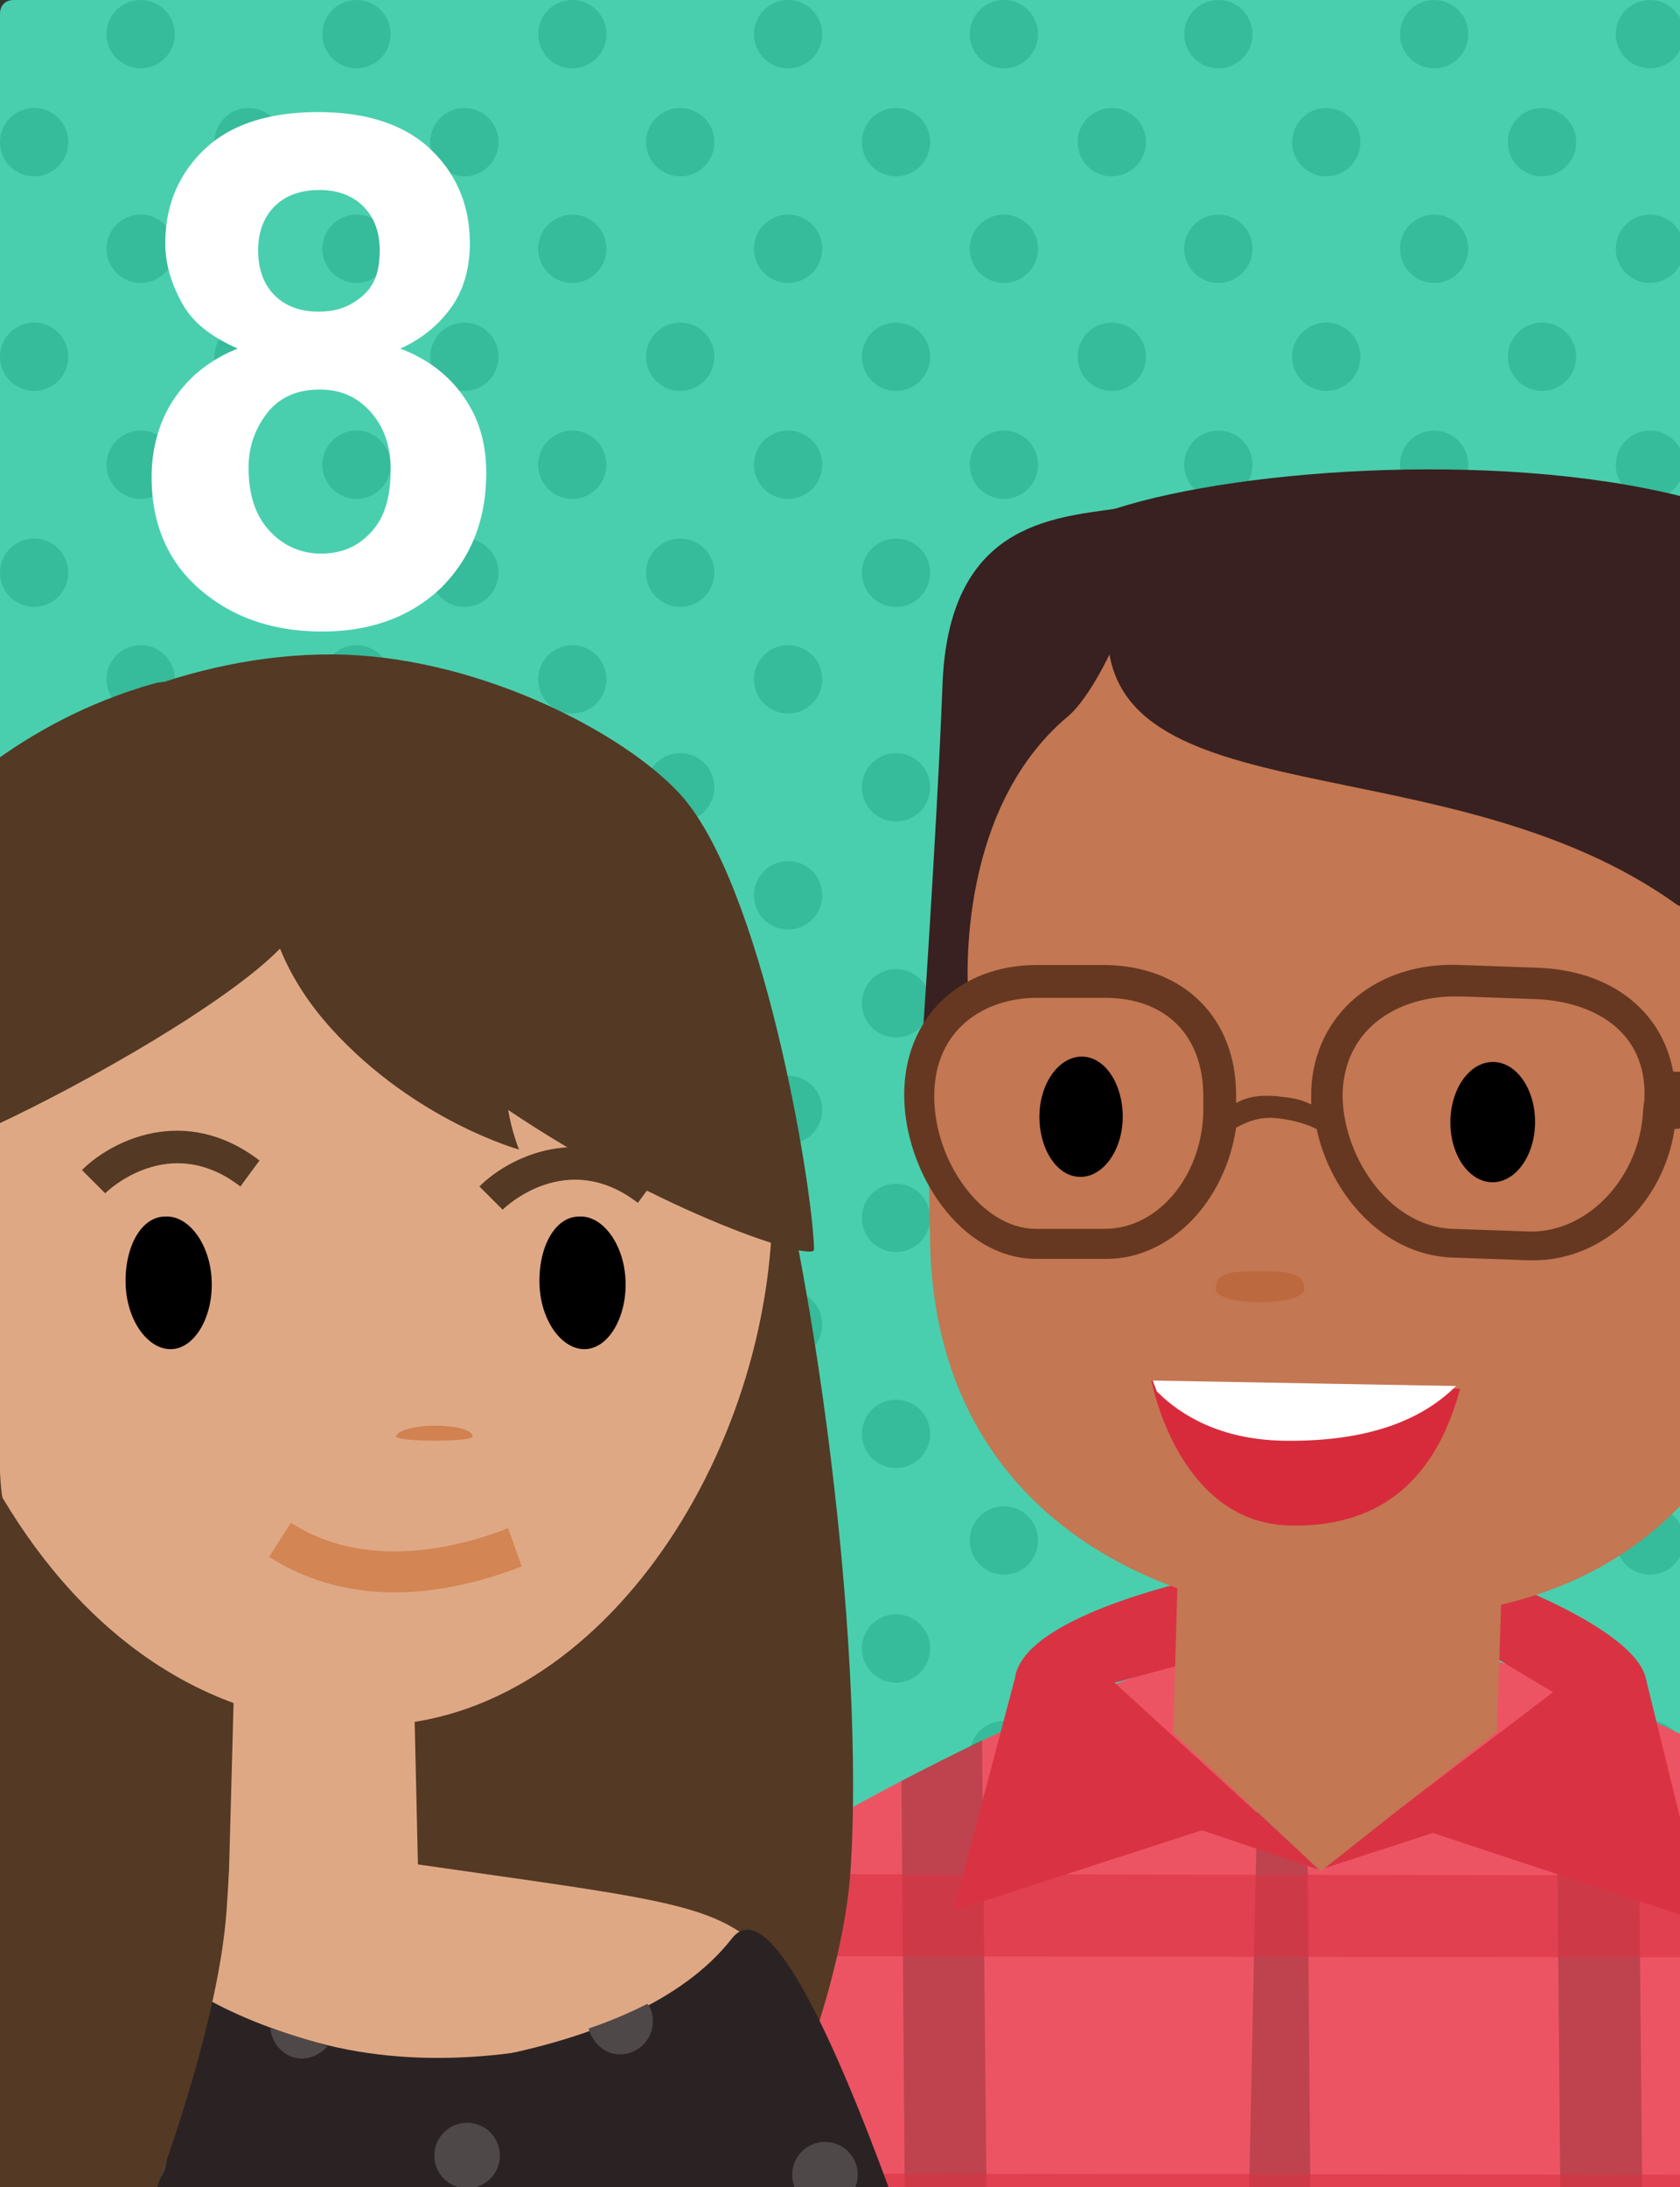 <svg version="1.1" xmlns="http://www.w3.org/2000/svg" xmlns:xlink="http://www.w3.org/1999/xlink" x="0px" y="0px" width="123px" height="160px" viewBox="0 0 123 160" xml:space="preserve"><rect x="0" y="0" width="123" height="160" fill="#333333" stroke="none"/><style type="text/css">.st0{fill:#49CFAE;} .st1{fill:#36BB9B;} .st2{clip-path:url(#SVGID_2_);} .st3{fill:#FFFFFF;} .st4{fill:#ED5463;} .st5{opacity:0.2;} .st6{opacity:0.6;fill:#D93343;} .st7{fill:#D93343;} .st8{fill:#C37752;} .st9{fill:#382120;} .st10{fill:#D72B3C;} .st11{fill:#663821;} .st12{fill:#BD6940;} .st13{fill:#543924;} .st14{fill:#2B2323;} .st15{fill:#DFA885;} .st16{fill:#4F4848;} .st17{fill:#D18250;} .st18{fill:#D38554;}</style><path class="st0" d="M123 160H0V1c0-.6.4-1 1-1h122v160z" id="Capa_1"/><g id="dots"><circle class="st1" cx="10.3" cy="2.5" r="2.5"/><circle class="st1" cx="26.1" cy="2.5" r="2.5"/><circle class="st1" cx="41.9" cy="2.5" r="2.5"/><circle class="st1" cx="57.7" cy="2.5" r="2.5"/><circle class="st1" cx="73.5" cy="2.5" r="2.5"/><circle class="st1" cx="89.2" cy="2.5" r="2.5"/><circle class="st1" cx="105" cy="2.5" r="2.5"/><circle class="st1" cx="120.8" cy="2.5" r="2.5"/><circle class="st1" cx="2.5" cy="10.4" r="2.5"/><circle class="st1" cx="18.2" cy="10.4" r="2.5"/><circle class="st1" cx="34" cy="10.4" r="2.5"/><circle class="st1" cx="49.8" cy="10.4" r="2.5"/><circle class="st1" cx="65.6" cy="10.4" r="2.5"/><circle class="st1" cx="81.4" cy="10.4" r="2.5"/><circle class="st1" cx="97.1" cy="10.4" r="2.5"/><circle class="st1" cx="112.9" cy="10.4" r="2.5"/><circle class="st1" cx="10.3" cy="18.2" r="2.5"/><circle class="st1" cx="26.1" cy="18.2" r="2.5"/><circle class="st1" cx="41.9" cy="18.2" r="2.5"/><circle class="st1" cx="57.7" cy="18.2" r="2.5"/><circle class="st1" cx="73.5" cy="18.2" r="2.5"/><circle class="st1" cx="89.2" cy="18.2" r="2.5"/><circle class="st1" cx="105" cy="18.2" r="2.5"/><circle class="st1" cx="120.8" cy="18.2" r="2.5"/><circle class="st1" cx="2.5" cy="26.1" r="2.5"/><circle class="st1" cx="18.2" cy="26.1" r="2.5"/><circle class="st1" cx="34" cy="26.1" r="2.5"/><circle class="st1" cx="49.8" cy="26.1" r="2.5"/><circle class="st1" cx="65.6" cy="26.1" r="2.5"/><circle class="st1" cx="81.4" cy="26.1" r="2.5"/><circle class="st1" cx="97.1" cy="26.1" r="2.5"/><circle class="st1" cx="112.9" cy="26.1" r="2.5"/><circle class="st1" cx="10.3" cy="34" r="2.5"/><circle class="st1" cx="26.1" cy="34" r="2.5"/><circle class="st1" cx="41.9" cy="34" r="2.5"/><circle class="st1" cx="57.7" cy="34" r="2.5"/><circle class="st1" cx="73.5" cy="34" r="2.5"/><circle class="st1" cx="89.2" cy="34" r="2.5"/><circle class="st1" cx="105" cy="34" r="2.5"/><circle class="st1" cx="120.8" cy="34" r="2.5"/><circle class="st1" cx="2.5" cy="41.9" r="2.5"/><circle class="st1" cx="18.2" cy="41.9" r="2.5"/><circle class="st1" cx="34" cy="41.9" r="2.5"/><circle class="st1" cx="49.8" cy="41.9" r="2.5"/><circle class="st1" cx="65.6" cy="41.9" r="2.5"/><circle class="st1" cx="81.4" cy="41.9" r="2.5"/><circle class="st1" cx="97.1" cy="41.9" r="2.5"/><circle class="st1" cx="112.9" cy="41.9" r="2.5"/><circle class="st1" cx="10.3" cy="49.7" r="2.5"/><circle class="st1" cx="26.1" cy="49.7" r="2.5"/><circle class="st1" cx="41.9" cy="49.7" r="2.5"/><circle class="st1" cx="57.7" cy="49.7" r="2.5"/><circle class="st1" cx="73.5" cy="49.7" r="2.5"/><circle class="st1" cx="89.2" cy="49.7" r="2.5"/><circle class="st1" cx="105" cy="49.7" r="2.5"/><circle class="st1" cx="120.8" cy="49.7" r="2.5"/><circle class="st1" cx="2.5" cy="57.6" r="2.5"/><circle class="st1" cx="18.2" cy="57.6" r="2.5"/><circle class="st1" cx="34" cy="57.6" r="2.5"/><circle class="st1" cx="49.8" cy="57.6" r="2.5"/><circle class="st1" cx="65.6" cy="57.6" r="2.5"/><circle class="st1" cx="81.4" cy="57.6" r="2.5"/><circle class="st1" cx="97.1" cy="57.6" r="2.5"/><circle class="st1" cx="112.9" cy="57.6" r="2.5"/><circle class="st1" cx="10.3" cy="65.5" r="2.5"/><circle class="st1" cx="26.1" cy="65.5" r="2.5"/><circle class="st1" cx="41.9" cy="65.5" r="2.5"/><circle class="st1" cx="57.7" cy="65.5" r="2.5"/><circle class="st1" cx="73.5" cy="65.5" r="2.5"/><circle class="st1" cx="89.2" cy="65.5" r="2.5"/><circle class="st1" cx="105" cy="65.5" r="2.5"/><circle class="st1" cx="120.8" cy="65.5" r="2.5"/><circle class="st1" cx="2.5" cy="73.4" r="2.5"/><circle class="st1" cx="18.2" cy="73.4" r="2.5"/><circle class="st1" cx="34" cy="73.4" r="2.5"/><circle class="st1" cx="49.8" cy="73.4" r="2.5"/><circle class="st1" cx="65.6" cy="73.4" r="2.5"/><circle class="st1" cx="81.4" cy="73.4" r="2.5"/><circle class="st1" cx="97.1" cy="73.4" r="2.5"/><circle class="st1" cx="112.9" cy="73.4" r="2.5"/><circle class="st1" cx="10.3" cy="81.2" r="2.5"/><circle class="st1" cx="26.1" cy="81.2" r="2.5"/><circle class="st1" cx="41.9" cy="81.2" r="2.5"/><circle class="st1" cx="57.7" cy="81.2" r="2.5"/><circle class="st1" cx="73.5" cy="81.2" r="2.5"/><circle class="st1" cx="89.2" cy="81.2" r="2.5"/><circle class="st1" cx="105" cy="81.2" r="2.5"/><circle class="st1" cx="120.8" cy="81.2" r="2.5"/><circle class="st1" cx="2.5" cy="89.1" r="2.5"/><circle class="st1" cx="18.2" cy="89.1" r="2.5"/><circle class="st1" cx="34" cy="89.1" r="2.5"/><circle class="st1" cx="49.8" cy="89.1" r="2.5"/><circle class="st1" cx="65.6" cy="89.1" r="2.5"/><circle class="st1" cx="81.4" cy="89.1" r="2.5"/><circle class="st1" cx="97.1" cy="89.1" r="2.5"/><circle class="st1" cx="112.9" cy="89.1" r="2.5"/><circle class="st1" cx="10.3" cy="96.9" r="2.5"/><circle class="st1" cx="26.1" cy="96.9" r="2.5"/><circle class="st1" cx="41.9" cy="96.9" r="2.5"/><circle class="st1" cx="57.7" cy="96.9" r="2.5"/><circle class="st1" cx="73.5" cy="96.9" r="2.5"/><circle class="st1" cx="89.2" cy="96.9" r="2.5"/><circle class="st1" cx="105" cy="96.9" r="2.5"/><circle class="st1" cx="120.8" cy="96.9" r="2.5"/><circle class="st1" cx="2.5" cy="104.9" r="2.5"/><circle class="st1" cx="18.2" cy="104.9" r="2.5"/><circle class="st1" cx="34" cy="104.9" r="2.5"/><circle class="st1" cx="49.8" cy="104.9" r="2.5"/><circle class="st1" cx="65.6" cy="104.9" r="2.5"/><circle class="st1" cx="81.4" cy="104.9" r="2.5"/><circle class="st1" cx="97.1" cy="104.9" r="2.5"/><circle class="st1" cx="112.9" cy="104.9" r="2.5"/><circle class="st1" cx="10.3" cy="112.7" r="2.5"/><circle class="st1" cx="26.1" cy="112.7" r="2.5"/><circle class="st1" cx="41.9" cy="112.7" r="2.5"/><circle class="st1" cx="57.7" cy="112.7" r="2.5"/><circle class="st1" cx="73.5" cy="112.7" r="2.5"/><circle class="st1" cx="89.2" cy="112.7" r="2.5"/><circle class="st1" cx="105" cy="112.7" r="2.5"/><circle class="st1" cx="120.8" cy="112.7" r="2.5"/><circle class="st1" cx="2.5" cy="120.6" r="2.5"/><circle class="st1" cx="18.2" cy="120.6" r="2.5"/><circle class="st1" cx="34" cy="120.6" r="2.5"/><circle class="st1" cx="49.8" cy="120.6" r="2.5"/><circle class="st1" cx="65.6" cy="120.6" r="2.5"/><circle class="st1" cx="81.4" cy="120.6" r="2.5"/><circle class="st1" cx="97.1" cy="120.6" r="2.5"/><circle class="st1" cx="112.9" cy="120.6" r="2.5"/><circle class="st1" cx="10.3" cy="128.4" r="2.5"/><circle class="st1" cx="26.1" cy="128.4" r="2.5"/><circle class="st1" cx="41.9" cy="128.4" r="2.5"/><circle class="st1" cx="57.7" cy="128.4" r="2.5"/><circle class="st1" cx="73.5" cy="128.4" r="2.5"/><circle class="st1" cx="89.2" cy="128.4" r="2.5"/><circle class="st1" cx="105" cy="128.4" r="2.5"/><circle class="st1" cx="120.8" cy="128.4" r="2.5"/><circle class="st1" cx="2.5" cy="136.4" r="2.5"/><circle class="st1" cx="18.2" cy="136.4" r="2.5"/><circle class="st1" cx="34" cy="136.4" r="2.5"/><circle class="st1" cx="49.8" cy="136.4" r="2.5"/><circle class="st1" cx="65.6" cy="136.4" r="2.5"/><circle class="st1" cx="81.4" cy="136.4" r="2.5"/><circle class="st1" cx="97.1" cy="136.4" r="2.5"/><circle class="st1" cx="112.9" cy="136.4" r="2.5"/><circle class="st1" cx="10.3" cy="144.2" r="2.5"/><circle class="st1" cx="26.1" cy="144.2" r="2.5"/><circle class="st1" cx="41.9" cy="144.2" r="2.5"/><circle class="st1" cx="57.7" cy="144.2" r="2.5"/><circle class="st1" cx="73.5" cy="144.2" r="2.5"/><circle class="st1" cx="89.2" cy="144.2" r="2.5"/><circle class="st1" cx="105" cy="144.2" r="2.5"/><circle class="st1" cx="120.8" cy="144.2" r="2.5"/><circle class="st1" cx="2.5" cy="152.1" r="2.5"/><circle class="st1" cx="18.2" cy="152.1" r="2.5"/><circle class="st1" cx="34" cy="152.1" r="2.5"/><circle class="st1" cx="49.8" cy="152.1" r="2.5"/><circle class="st1" cx="65.6" cy="152.1" r="2.5"/><circle class="st1" cx="81.4" cy="152.1" r="2.5"/><circle class="st1" cx="97.1" cy="152.1" r="2.5"/><circle class="st1" cx="112.9" cy="152.1" r="2.5"/><circle class="st1" cx="10.3" cy="159.9" r="2.5"/><circle class="st1" cx="26.1" cy="159.9" r="2.5"/><circle class="st1" cx="41.9" cy="159.9" r="2.5"/><circle class="st1" cx="57.7" cy="159.9" r="2.5"/><circle class="st1" cx="73.5" cy="159.9" r="2.5"/><circle class="st1" cx="89.2" cy="159.9" r="2.5"/><circle class="st1" cx="105" cy="159.9" r="2.5"/><circle class="st1" cx="120.8" cy="159.9" r="2.5"/></g><g id="_x30_8"><defs><path id="SVGID_1_" d="M0 0h123v160H0z"/></defs><clipPath id="SVGID_2_"><use xlink:href="#SVGID_1_" overflow="visible"/></clipPath><g class="st2"><path class="st3" d="M17.4 25.5c-1.8-.8-3.2-1.8-4-3.2s-1.3-2.9-1.3-4.5c0-2.8 1-5.1 2.9-6.9 1.9-1.8 4.7-2.7 8.3-2.7 3.5 0 6.3.9 8.2 2.7s2.9 4.1 2.9 6.9c0 1.7-.4 3.3-1.3 4.6a9 9 0 0 1-3.8 3.1c2.1.8 3.6 2 4.7 3.6s1.6 3.4 1.6 5.5c0 3.4-1.1 6.2-3.3 8.4-2.2 2.1-5.1 3.2-8.7 3.2-3.4 0-6.2-.9-8.5-2.7-2.7-2.1-4-5-4-8.6 0-2 .5-3.9 1.5-5.5 1.1-1.7 2.6-3 4.8-3.9zm.8 8.7c0 2 .5 3.5 1.5 4.6 1 1.1 2.3 1.7 3.8 1.7s2.7-.5 3.7-1.6 1.4-2.6 1.4-4.6c0-1.7-.5-3.1-1.5-4.2s-2.2-1.6-3.7-1.6c-1.7 0-3 .6-3.9 1.8-.9 1.2-1.3 2.5-1.3 3.9zm.7-15.9c0 1.4.4 2.5 1.2 3.3.8.8 1.9 1.2 3.2 1.2 1.4 0 2.4-.4 3.3-1.2s1.2-1.9 1.2-3.3c0-1.3-.4-2.4-1.2-3.2-.8-.8-1.9-1.2-3.2-1.2-1.4 0-2.5.4-3.3 1.2s-1.2 1.9-1.2 3.2z"/></g><g class="st2"><path class="st4" d="M125.5 128.1c-8.7-4.5-18.6-8.2-26.6-8.5-14.6-.6-38.6 13.5-47.7 19.2-1.9.8-3.8 2.2-5.7 4.3 0 0-4.4 11.4-9.2 23.8-.3.8 54.2.4 89.6.1.4-.1 0-38.8-.4-38.9z"/><path class="st5" d="M92.3 119.8l-1 47.7H96l-.4-48.1c-1.1.1-2.2.2-3.3.4zm-20.4 7.5c-2 1-4 2-5.9 3l.3 37.5 6-.2-.4-40.3zm48-2.2c-2-.9-4-1.7-6-2.4l.4 44.8 6-.3-.4-42.1z"/><path class="st6" d="M37.1 165l89.2.1-.2-6-86.8-.1-2.2 6zm8.2-21.9l80.5.1.2-6-72.6-.1c-.8.5-1.6 1-2.2 1.4-1.9.8-3.8 2.2-5.7 4.3l-.2.3z"/><path class="st7" d="M120.5 122.8l4.4 17.9-20-6.6-8.3 2.7 17.1-13-4.5-2.7.1-5.7s10.4 3.7 11.2 7.4zM74.3 122.8l-4.5 17 18.2-5.9 8.6 2.9-15-13.7 9.3-2.5.5-5.9c.1 0-16.4 2.8-17.1 8.1z"/><path class="st3" d="M91.1 103.5c.4-.1.8-.2 1.3-.3-.1-.4-.1-.7-.1-.8l-1.2 1.1z"/><path class="st8" d="M102.8 39.2c9.7.2 17.7 5.9 23 14 .5.7-1.7 55.7-1.9 56-3.4 3.9-8 6.8-14 8.2l-.3 9.3-12.9 10.2-10.8-10.1.3-10.6C76 112.5 68.4 104.4 68.1 91c-.9-36.6 5.7-52.5 34.7-51.8z"/><path class="st9" d="M124.2 36.6c-13.4-3.7-33.1-2.4-42.5.6-2.1.7-.3 2.3-.6 8.4-.7 14.5 24.9 8.5 41.7 20.6 3.4 2.1 7.3-27.9 1.4-29.6z"/><path class="st10" d="M94.3 111.6c6.3.2 10.7-2.9 12.6-10l-22.6-.6s1.9 10.3 10 10.6z"/><path class="st3" d="M106.6 101.4c-2.8 2.8-7.1 4.1-12.7 4-4.5-.1-7.4-1.8-9.2-3.6-.2-.5-.3-.8-.3-.8l22.2.4z"/><path class="st9" d="M70.9 72.9s-1.2-13.4 7.3-20.5c3.1-2.6 8.4-15.9 3.6-15.2-4.8.7-12.4 1.1-12.8 13-.4 10.5-1.6 27.9-1.6 27.9l3.5-5.2z"/><path class="st11" d="M125.3 78.5c-1.1 0-2.1-.1-2.8-.1-.8-4.4-4.5-7.4-9.9-7.6l-5.6-.2c-6.2-.3-10.8 3.6-11 9.2v1c-.8-.4-1.5-.5-2.5-.6-1.2-.1-2.1 0-3 .5v-.6c0-5.6-3.8-9.4-9.5-9.5h-5.1c-5.7 0-9.7 3.9-9.7 9.5s4.1 12 9.7 12H81c4.7 0 8.7-4.2 9.5-9.6.9-.5 1.8-.8 2.9-.7 0 0 1.6.1 3 .8 1 4.7 4.8 9.2 9.9 9.4l5.6.2h.4c5.1 0 9.5-4.2 10.3-9.6.9-.1 1.8-.2 2.7-.2.5.1 1.3-3.9 0-3.9zM80.9 89.9V91v-1.1h-5.1c-3.8 0-7.4-4.8-7.4-9.7 0-5 3.8-7.2 7.5-7.2h5c4.5 0 7.2 2.8 7.2 7.2v.7c.1 4.9-3.2 9-7.2 9zm39.4-8.7c-.2 4.8-3.9 8.9-8.2 8.9l-5.8-.2c-4.7-.2-8.1-5.5-8-10 .2-4.8 4.2-7 8.2-7h.5l5.6.2c3.9.2 8 2.2 7.8 7.3l-.1.8z"/><path d="M76.1 81.7c0 2.4 1.3 4.4 3 4.4s3.1-2 3.1-4.4c0-2.4-1.3-4.4-3-4.4s-3.1 2-3.1 4.4z"/><ellipse transform="matrix(-1 -.006 .006 -1 217.996 164.847)" cx="109.2" cy="82.1" rx="3.1" ry="4.4"/><path class="st12" d="M95.5 94.3c0-1.3-1.5-1.3-3.3-1.3S89 93 89 94.3s6.5 1.3 6.5 0z"/><g><path class="st13" d="M29.7 50.4c-13.6-.7-16.2 40.1-5 71.8 6.7 19 11.7 31.2 14.4 40.4.1.2 15-.3 15.2-.6 4.1-8.4 7.6-18.2 8-25.6 1.1-18.7-3.7-51.6-8.8-63.4-6.7-15.5-17-22.3-23.8-22.6z"/><path class="st14" d="M-2.3 138.2c5.4-1.1 17.2-3.2 25.2-2.5 10.7.9 28.6 5.6 29.8 6.1 1 .4.3 8.6-.4 19.5-.1 1.4-43 .8-54.6.2-.1-.2-.2-23.3 0-23.3z"/><path class="st15" d="M6.6 136.6s1.1 8.5 16.5 12.8c16.4 4.5 33.8-5.6 33.8-5.6-4.6-5.1-7.1-4.5-35.2-8.7l-15.1 1.5z"/><path class="st14" d="M26.3 151.6s19.9-.3 27.3-9.8c2.6-3.3 7.3 6.9 11.6 18.6.3.7-37.6 3-38 1.9-1.7-4.7-2.3-8.6-.9-10.7z"/><circle class="st16" cx="60.4" cy="159.1" r="2.4"/><circle class="st16" cx="34.2" cy="157.7" r="2.4"/><path class="st16" d="M45.4 150.3c1.3 0 2.4-1.1 2.4-2.4 0-.5-.1-.9-.4-1.3-1.4.7-2.8 1.3-4.3 1.8.3 1.1 1.2 1.9 2.3 1.9z"/><circle class="st16" cx="9.8" cy="157.9" r="2.4"/><path class="st16" d="M23.1 149.4c-1.2-.3-2.2-.7-3.3-1 .1 1.2 1.1 2.2 2.3 2.2.8 0 1.4-.4 1.9-.9l-.9-.3z"/><path class="st13" d="M11.3 50c-5 1.4-9 3.7-12 5.9-.6.5-.6 68.6-.3 106.1 0 .1 11.7.4 11.7.2 3.1-8.2 5.5-16.6 5.9-22.6 1.2-18.9 6-92.9-5.3-89.6z"/><path class="st15" d="M16.7 139.4l1-36.9 12.1-1.2.8 35.2-7.4 12.1z"/><path class="st15" d="M56.5 85.8c1 18.8-11.6 39.5-28.3 40.4-12.7.7-22.1-6.7-28-16.6-.6-1-1.1-44.2-.6-44.9 6-7.6 15.6-12.5 26.4-13.1 18.8-.9 29.5 15.4 30.5 34.2z"/><path d="M9.2 94c.1 2.7 1.7 4.8 3.4 4.7 1.7-.1 3-2.4 2.9-5-.1-2.7-1.7-4.8-3.4-4.7-1.8 0-3 2.3-2.9 5zM39.5 94c.1 2.7 1.7 4.8 3.4 4.7 1.7-.1 3-2.4 2.9-5-.1-2.7-1.7-4.8-3.4-4.7-1.8 0-3 2.3-2.9 5z"/><path class="st17" d="M34.6 105.1c0-.5-1.2-.8-2.8-.8-1.5 0-2.8.4-2.8.8.1.4 5.6.4 5.6 0z"/><path class="st18" d="M28.9 116.5c2.8 0 5.9-.6 9.3-1.9l-1-2.8c-3.1 1.2-5.9 1.7-8.3 1.7-3.1 0-5.6-.8-7.6-2.1l-1.6 2.5c2.5 1.6 5.6 2.6 9.2 2.6z"/><path class="st13" d="M36.8 88.5c.2-.2 4.7-4.5 9.9-.5l1.4-1.9c-5.5-4.2-10.9-1.4-13 .7l1.7 1.7zM7.7 87.3c.2-.2 4.7-4.5 9.9-.5l1.4-1.9c-5.5-4.2-10.9-1.4-13 .7l1.7 1.7z"/><path class="st13" d="M49.7 58c-4.1-4.4-14.3-9.7-24.3-10.1-10.6-.4-21.2 4.4-25.7 8.8-.4.4-1 26.1-.2 25.7 6.9-3.2 17.2-9.1 21-13 .7 1.7 1.8 3.7 3.8 5.9C30.4 82 38 84.1 38 84.1s-.5-1.2-.8-2.9c11.3 7.6 22.5 11.2 22.4 10.2-.1-4.7-3.8-26.9-9.9-33.4z"/></g></g></g></svg>